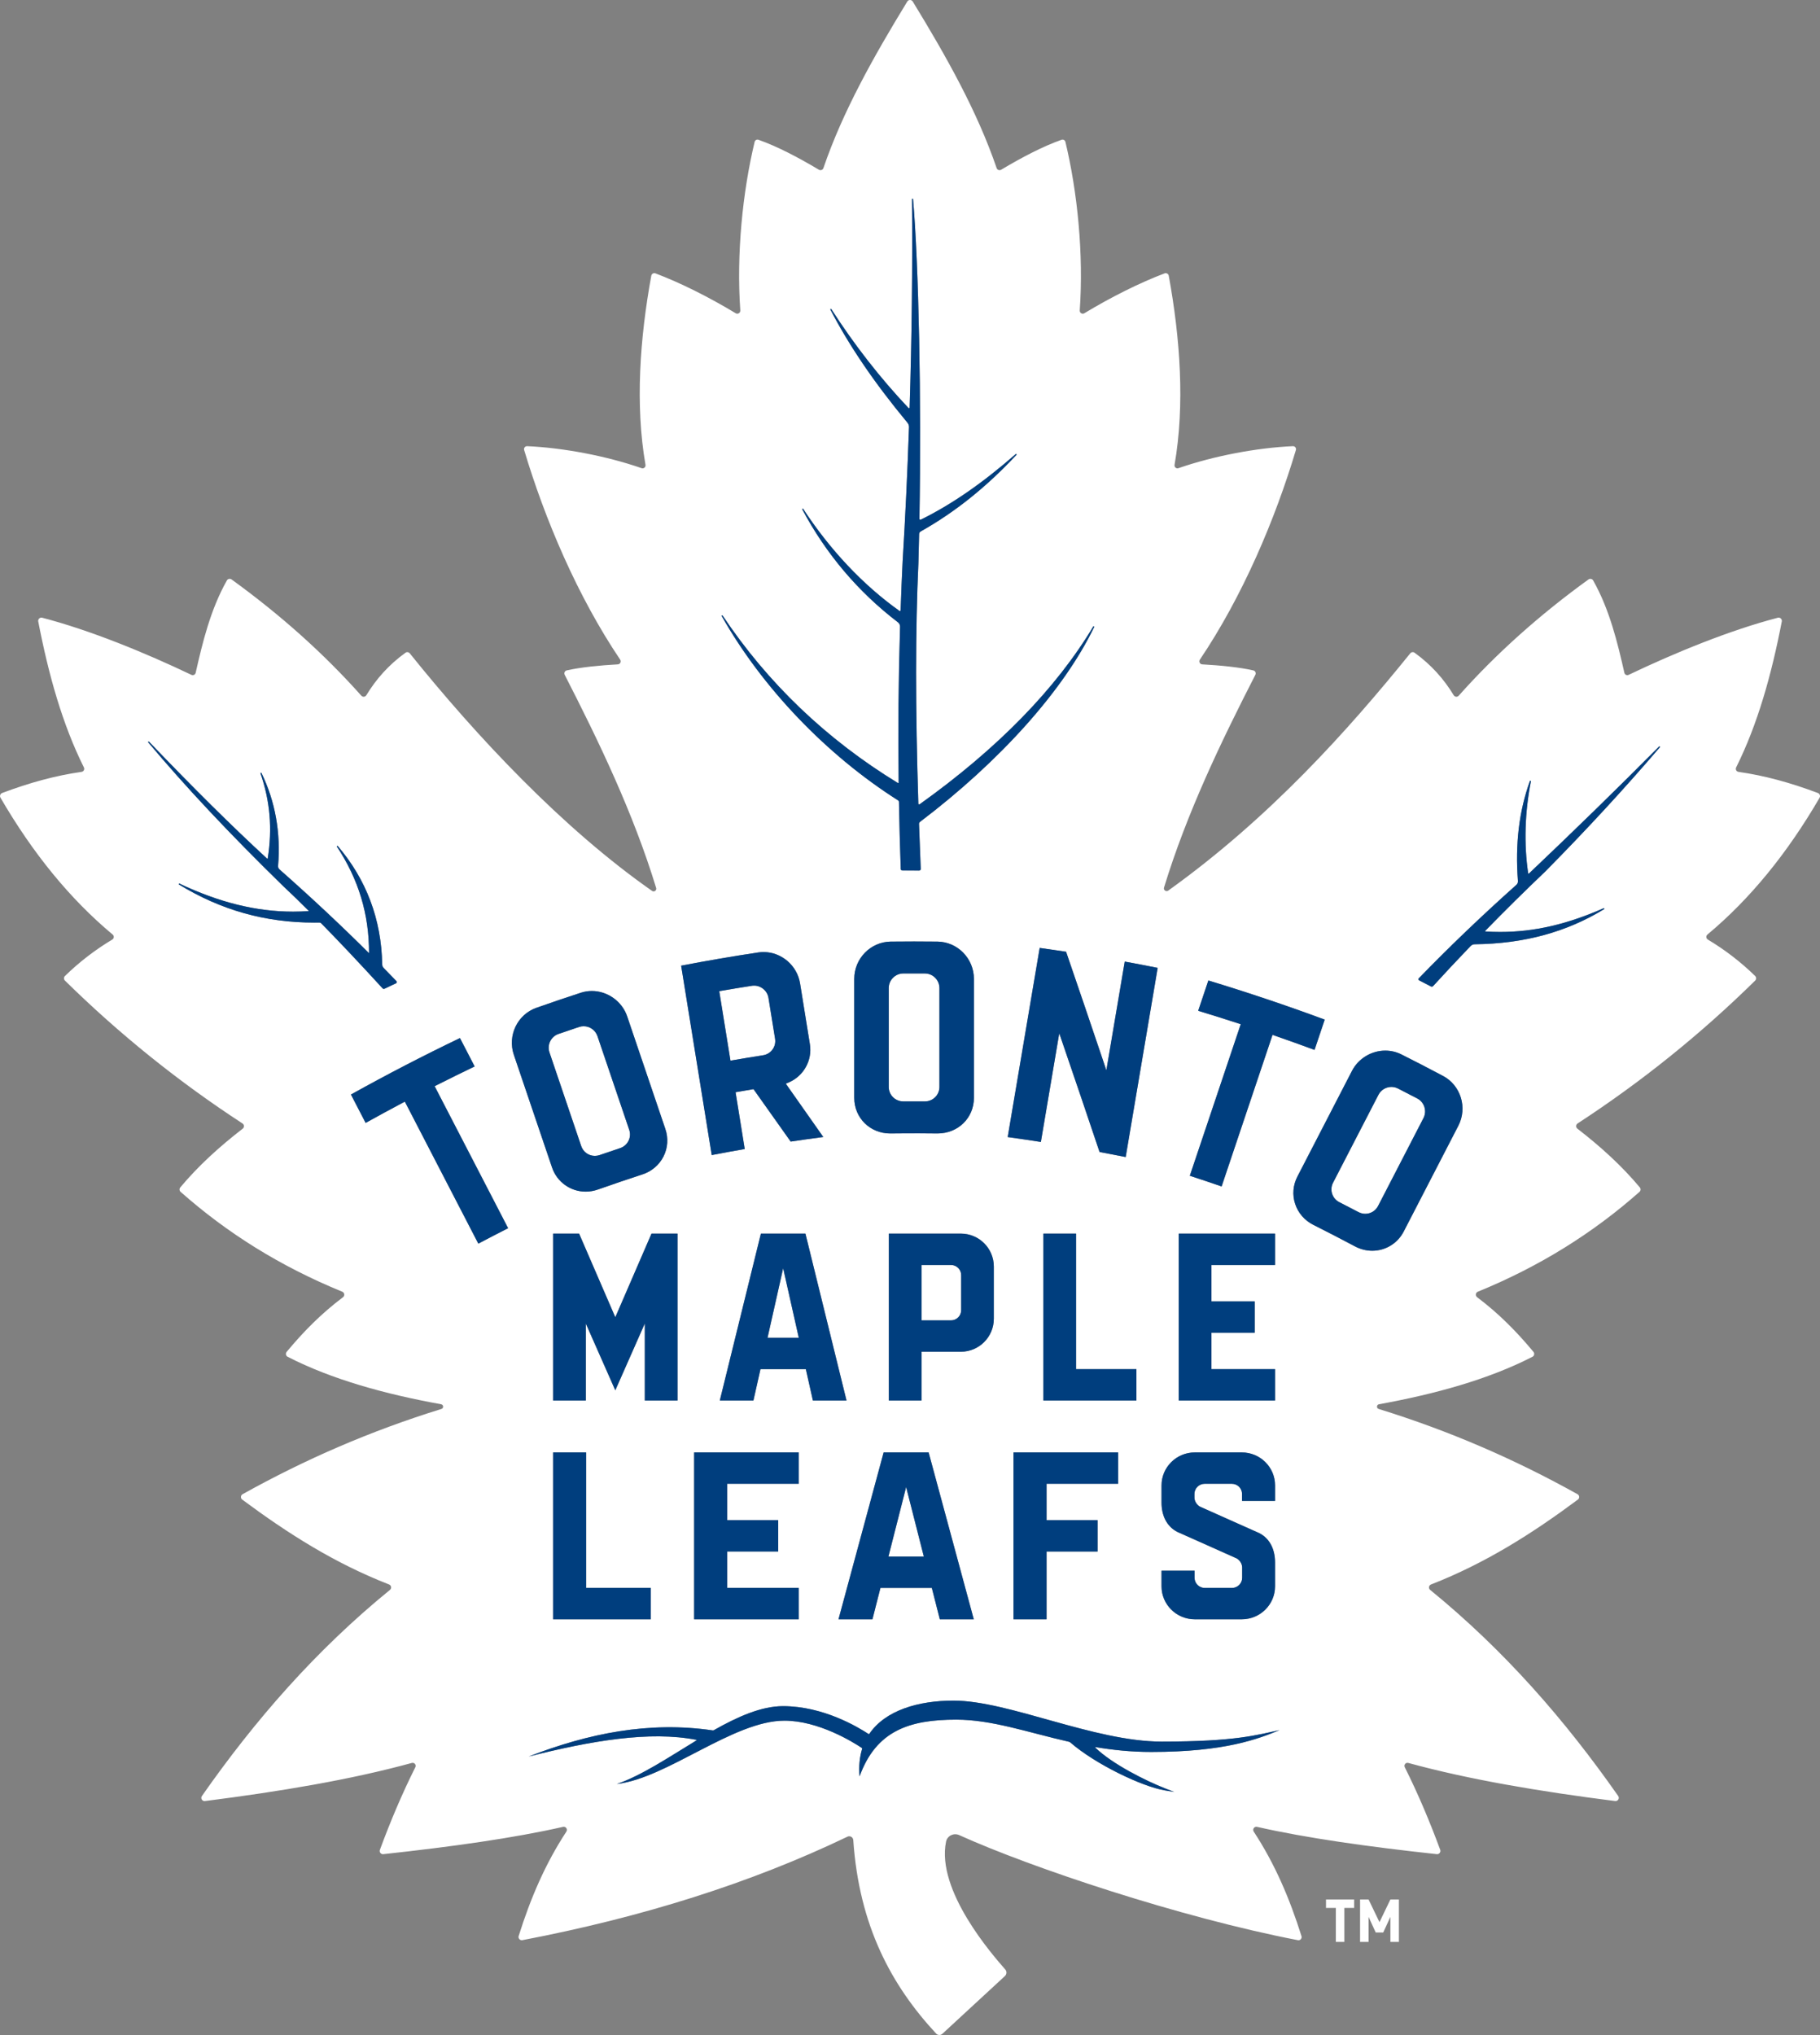 <?xml version="1.0" encoding="UTF-8"?><svg id="b" xmlns="http://www.w3.org/2000/svg" viewBox="0 0 251.179 280.719"><rect x="0" y="0" width="251.179" height="280.719" fill="#808080" stroke="none"/><defs><style>.d{fill:#fff;}.e{fill:#003e7e;}</style></defs><g id="c"><g><g><path class="d" d="M124.657,151.933c.997-.005,1.985-.005,3.002,0,1.097,0,1.99-.89,1.991-1.985v-13.648c0-1.104-.896-2.007-1.997-2.013-.999-.005-2-.005-3,0-1.101,.006-1.998,.909-1.997,2.013v13.648c0,1.094,.893,1.985,2.001,1.985Z"/><path class="d" d="M131.252,174.499h-4.073v7.639h4.073c.772,0,1.398-.626,1.398-1.398v-4.842c0-.773-.626-1.399-1.398-1.399Z"/><polygon class="d" points="105.927 184.539 110.241 184.539 108.084 174.948 105.927 184.539"/><path class="d" d="M101.158,146.252c1.383-.239,2.768-.467,4.154-.684,.528-.082,.992-.365,1.305-.796,.312-.43,.437-.956,.352-1.481l-.911-5.641c-.172-1.065-1.2-1.838-2.29-1.667-1.39,.217-2.779,.446-4.165,.686l-.338,.059,1.548,9.584,.346-.06Z"/><polygon class="d" points="125.056 205.131 122.611 214.722 127.5 214.722 125.056 205.131"/><path class="d" d="M195.602,151.533c-.886-.464-1.774-.923-2.665-1.377-.28-.143-.594-.218-.906-.218-.758,0-1.445,.418-1.792,1.09l-6.265,12.126c-.244,.472-.289,1.011-.128,1.516,.164,.508,.516,.922,.994,1.166,.888,.453,1.774,.911,2.659,1.374,.286,.149,.606,.228,.925,.228,.745,0,1.42-.411,1.763-1.074l6.265-12.126c.507-.98,.126-2.194-.85-2.705Z"/><path class="d" d="M251.12,110.036c.138-.238,.026-.549-.231-.646-3.782-1.419-7.348-2.401-10.958-2.914-.293-.042-.456-.35-.324-.615,2.959-5.932,4.873-12.747,6.3-20.132,.061-.318-.228-.598-.541-.517-6.652,1.728-14.265,4.855-20.599,7.881-.243,.116-.526-.021-.586-.284-.931-4.101-2.037-8.729-4.309-12.739-.129-.228-.435-.291-.648-.137-6.702,4.849-12.691,10.181-17.907,16.036-.196,.219-.54,.184-.692-.068-1.345-2.218-3.096-4.203-5.406-5.865-.183-.132-.439-.098-.581,.078-8.605,10.642-19.434,22.73-33.41,32.74-.29,.208-.688-.075-.583-.416,3.172-10.378,7.95-20.268,12.606-29.349,.127-.247-.009-.549-.28-.611-1.96-.444-4.574-.693-7.051-.833-.328-.018-.507-.382-.323-.655,5.891-8.734,10.395-19.358,13.249-28.91,.082-.273-.129-.546-.414-.534-4.924,.22-10.869,1.328-15.793,3.035-.3,.104-.593-.146-.538-.46,1.439-8.254,.772-17.509-.801-26.086-.048-.262-.32-.42-.569-.326-3.475,1.309-7.455,3.313-11.077,5.501-.296,.179-.663-.045-.638-.391,.545-7.76-.315-16.336-1.978-23.244-.056-.234-.301-.371-.529-.292-2.528,.879-5.502,2.436-8.339,4.13-.236,.141-.536,.03-.625-.229-2.671-7.818-6.956-15.421-11.575-22.974-.172-.281-.583-.281-.755,0-4.619,7.553-8.904,15.156-11.575,22.974-.089,.26-.39,.37-.625,.229-2.837-1.693-5.811-3.251-8.339-4.13-.228-.079-.473,.057-.529,.292-1.664,6.909-2.523,15.485-1.978,23.244,.024,.345-.342,.569-.638,.391-3.622-2.188-7.602-4.192-11.077-5.501-.249-.094-.521,.064-.569,.326-1.573,8.577-2.24,17.833-.801,26.086,.055,.313-.238,.564-.538,.46-4.923-1.708-10.869-2.815-15.792-3.035-.285-.013-.496,.261-.414,.534,2.855,9.552,7.359,20.175,13.249,28.91,.184,.273,.005,.636-.323,.655-2.477,.14-5.091,.389-7.051,.833-.271,.061-.407,.364-.28,.611,4.664,9.096,9.449,19.003,12.622,29.4,.1,.329-.278,.607-.56,.41-12.381-8.656-24.262-21.356-33.45-32.783-.142-.176-.398-.211-.581-.079-2.31,1.662-4.061,3.646-5.406,5.864-.152,.251-.496,.287-.692,.068-5.216-5.855-11.205-11.187-17.907-16.036-.213-.154-.519-.091-.648,.137-2.272,4.009-3.378,8.637-4.309,12.739-.06,.263-.343,.4-.586,.284-6.334-3.026-13.947-6.153-20.599-7.881-.313-.081-.603,.199-.541,.517,1.427,7.385,3.341,14.2,6.3,20.132,.132,.265-.031,.574-.324,.615-3.61,.513-7.176,1.494-10.958,2.914-.257,.097-.369,.408-.231,.646,4.447,7.647,9.577,13.956,15.483,18.88,.228,.19,.198,.542-.057,.695-2.415,1.445-4.582,3.128-6.528,5.024-.177,.172-.176,.46,0,.633,7.486,7.358,15.64,13.931,24.502,19.706,.257,.168,.27,.536,.027,.723-3.266,2.527-6.144,5.15-8.611,8.1-.153,.183-.131,.458,.047,.616,6.422,5.684,13.775,10.288,22.311,13.772,.319,.13,.371,.553,.096,.76-3.036,2.282-5.504,4.806-7.775,7.539-.179,.216-.114,.547,.135,.675,6.1,3.135,13.504,5.162,21.183,6.551,.349,.063,.377,.546,.038,.65-9.807,3.035-18.815,6.956-27.438,11.758-.279,.155-.304,.551-.048,.742,6.321,4.695,12.767,8.787,20.268,11.711,.314,.123,.38,.533,.119,.746-10.251,8.355-18.633,17.974-25.954,28.436-.219,.313,.043,.742,.422,.693,10.447-1.329,20.169-2.961,28.546-5.257,.356-.098,.652,.265,.487,.595-1.795,3.581-3.413,7.393-4.889,11.391-.114,.309,.141,.633,.468,.598,9.42-1.021,17.981-2.216,24.812-3.767,.382-.087,.668,.333,.453,.661-2.89,4.402-4.938,9.166-6.582,14.399-.1,.318,.182,.633,.509,.57,16.514-3.154,31.541-7.879,44.873-14.277,.36-.173,.772,.075,.799,.473,.803,11.841,5.291,20.076,11.436,26.692,.228,.245,.613,.257,.859,.03l8.627-7.964c.262-.241,.286-.644,.052-.912-1.706-1.951-9.558-10.862-8.169-17.637,.166-.807,1.061-1.238,1.812-.898,9.947,4.5,30.562,11.372,46.749,14.497,.32,.062,.589-.246,.491-.557-1.646-5.24-3.695-10.009-6.588-14.416-.215-.328,.07-.747,.453-.661,6.831,1.55,15.392,2.746,24.812,3.767,.327,.035,.583-.289,.469-.598-1.476-3.998-3.094-7.81-4.889-11.391-.165-.33,.13-.693,.487-.595,8.377,2.296,18.099,3.929,28.546,5.257,.379,.048,.641-.38,.422-.693-7.321-10.463-15.704-20.081-25.954-28.436-.261-.213-.196-.623,.119-.746,7.501-2.924,13.947-7.016,20.268-11.711,.256-.19,.231-.586-.048-.742-8.624-4.801-17.632-8.723-27.438-11.758-.339-.105-.312-.587,.038-.65,7.679-1.39,15.083-3.417,21.183-6.551,.249-.128,.314-.459,.135-.675-2.271-2.733-4.739-5.257-7.775-7.539-.276-.207-.224-.63,.096-.76,8.536-3.484,15.889-8.089,22.311-13.772,.178-.158,.2-.433,.047-.616-2.468-2.95-5.345-5.573-8.611-8.1-.243-.188-.23-.556,.027-.723,8.862-5.775,17.017-12.348,24.502-19.706,.176-.173,.177-.461,0-.633-1.946-1.896-4.113-3.579-6.528-5.024-.255-.153-.286-.504-.057-.695,5.905-4.924,11.036-11.233,15.483-18.88Zm-80.22,31.138c-1.839-.598-3.7-1.183-5.539-1.74l1.405-4.18c5.383,1.63,10.782,3.444,16.059,5.397l-1.405,4.18c-1.813-.671-3.65-1.329-5.466-1.958l-.332-.115-7.027,20.907c-1.459-.504-2.933-.999-4.389-1.475l7.027-20.907-.334-.109Zm-8.22,28.999h13.292v4.326h-8.78v5.02h5.971v4.326h-5.971v5.02h8.78v4.326h-13.292v-23.019Zm-2.377,46.5h4.558v.976c0,.773,.633,1.4,1.414,1.4l3.741-0c.782,0,1.416-.628,1.416-1.402v-1.432c0-.52-.373-1.033-.757-1.241-.11-.059-8.174-3.648-8.174-3.648-1.535-.778-2.197-2.342-2.197-4.05v-2.372c0-2.512,2.057-4.549,4.595-4.549h6.479c2.538,0,4.595,2.037,4.595,4.549v2.138h-4.558v-.961c0-.773-.633-1.4-1.414-1.4l-3.741,0c-.782,0-1.416,.627-1.416,1.402v.508c0,.521,.373,1.033,.756,1.24,.11,.059,8.174,3.648,8.174,3.648,1.536,.778,2.198,2.342,2.198,4.05v3.296c0,2.512-2.057,4.549-4.595,4.549h-6.479c-2.538,0-4.595-2.037-4.595-4.549v-2.153Zm-7.615-69.033l2.538-14.996c1.529,.28,3.055,.572,4.545,.871l-4.415,26.094c-1.201-.24-2.404-.473-3.607-.698-1.683-5.009-3.404-10.082-5.118-15.082l-.443-1.292-2.536,14.99c-1.526-.237-3.063-.463-4.58-.673l4.416-26.094c1.215,.168,2.429,.345,3.642,.529,1.709,4.974,3.431,10.033,5.117,15.043l.441,1.309Zm-1.213,62.062v4.326h-7.041v9.346h-4.558v-23.019h14.437v4.326h-9.879v5.02h7.041Zm-7.476-16.511v-23.019h4.512v18.693h8.327v4.326h-12.84Zm-44.297-108.319c6.234,9.351,14.385,17.137,24.227,23.145,.025,.014,.057,.01,.078-.011,.008-.009,.018-.023,.018-.045-.09-7.14-.024-14.375,.195-21.504,.008-.24-.103-.471-.296-.619-5.485-4.185-9.932-9.437-13.218-15.608l.119-.07c3.705,5.68,8.307,10.559,13.309,14.111,.058,.041,.158,.006,.161-.083,.092-2.605,.181-4.773,.282-6.822,.365-5.972,.66-12.177,.877-18.443,.008-.222-.066-.439-.209-.609-4.541-5.466-8.028-10.582-10.659-15.643l.12-.069c3.18,4.952,6.775,9.558,10.686,13.689,.021,.022,.044,.026,.06,.026,.042,0,.085-.03,.087-.082,.3-9.666,.41-19.36,.329-28.812l.138-.007c.789,8.908,1.169,27.892,.885,44.158-.001,.034,.012,.066,.035,.089,.038,.038,.097,.049,.145,.025,4.254-2.091,8.555-5.062,13.148-9.083l.096,.099c-4.173,4.472-8.506,7.94-13.248,10.604-.131,.074-.214,.212-.217,.361-.031,1.431-.063,2.728-.098,3.965-.421,9.177-.425,20.046-.009,33.229,.003,.095,.11,.129,.173,.087,10.772-7.693,18.844-15.96,23.992-24.572l.122,.066c-4.188,8.706-12.957,18.519-24.057,26.926-.09,.068-.141,.175-.137,.285,.072,2.055,.152,4.145,.238,6.211,.002,.058-.019,.115-.059,.156-.04,.042-.094,.065-.152,.065h-.002l-2.341-.01c-.112-.001-.202-.089-.206-.2-.107-2.943-.188-5.969-.247-9.254-.002-.09-.047-.171-.122-.219-9.878-6.268-18.757-15.548-24.36-25.462l.118-.073Zm7.697,124.829v4.326h-7.041v5.02h9.879v4.326h-14.437v-23.019h14.437v4.326h-9.879v5.02h7.041Zm-2.444-20.837l-.973,4.326h-4.639l5.669-23.019h6.146l5.669,23.019h-4.639l-.973-4.326h-6.26Zm16.997,11.49h6.208l6.231,23.019h-4.686l-1.102-4.326h-7.094l-1.102,4.326h-4.686l6.231-23.019Zm-4.057-48.904v-16.423c0-2.801,2.253-5.105,5.023-5.137,1.079-.013,2.156-.019,3.235-.019,1.078,0,2.157,.006,3.235,.019,2.77,.033,5.023,2.337,5.022,5.137v16.423c0,2.75-2.176,4.905-5.014,4.905-3.548-.041-6.015-.003-6.548,0-2.777,0-4.953-2.154-4.953-4.905Zm14.713,35.013h-5.428v6.727h-4.513v-23.019h9.941c2.513,0,4.55,2.031,4.55,4.544v7.199c0,2.513-2.037,4.55-4.55,4.55Zm-27.968-55.076c.246-.037,.495-.056,.742-.056,2.474,0,4.639,1.856,5.037,4.317l1.354,8.385c.359,2.226-.846,4.401-2.929,5.288l-.395,.168,.248,.351c1.641,2.325,3.284,4.66,4.927,7.003-1.49,.196-3.001,.408-4.5,.632-1.67-2.36-3.338-4.711-5.004-7.054l-.125-.176-.214,.035c-.643,.106-1.285,.215-1.926,.326l-.338,.059,1.265,7.836c-1.512,.264-3.041,.544-4.554,.835l-4.22-26.128c3.515-.677,7.09-1.289,10.634-1.822Zm-14.831,87.66v4.326h-13.474v-23.019h4.558v18.693h8.916Zm-.82-25.857v-10.621l-4.071,9.215-4.071-9.215v10.621h-4.512v-23.019h3.587l4.997,11.539,4.997-11.539h3.587v23.019h-4.513ZM44.34,127.375c-.072-.073-.17-.114-.275-.114-.237,.004-.466,.006-.694,.006-6.779,0-12.899-1.726-18.709-5.278l.066-.121c5.497,2.616,10.64,3.888,15.724,3.887,.727,0,1.462-.026,2.184-.08-1.274-1.277-2.425-2.39-3.519-3.41-7.4-7.221-13.513-13.73-18.689-19.9l.103-.093c6.156,6.432,11.504,11.726,16.348,16.183l.067-.024c.663-4.09,.335-7.946-1.004-11.783l.128-.054c1.918,3.95,2.695,8.275,2.31,12.854-.015,.181,.057,.361,.193,.481,4.379,3.865,8.53,7.747,12.337,11.541,.011,.005,.023,.001,.023-.01,.007-5.37-1.45-10.18-4.455-14.705l.111-.084c3.979,4.653,6.051,10.161,6.16,16.371,.003,.181,.074,.351,.199,.479,.603,.615,1.197,1.228,1.766,1.822,.041,.043,.059,.102,.048,.16-.011,.059-.048,.108-.102,.133l-1.599,.756c-.029,.014-.06,.021-.092,.021-.061,0-.12-.026-.161-.071-3.24-3.535-6.009-6.469-8.466-8.968Zm21.674,44.178l-10.14-19.587-.31,.164c-1.709,.906-3.424,1.838-5.102,2.771l-2.027-3.916c4.914-2.735,9.972-5.354,15.044-7.789l2.028,3.916c-1.74,.835-3.49,1.698-5.208,2.567l-.313,.159,10.14,19.587c-1.375,.698-2.755,1.412-4.112,2.129Zm8.008-32.529c2.025-.713,4.086-1.413,6.128-2.078,.498-.162,1.014-.244,1.537-.244,2.169,0,4.171,1.438,4.869,3.497l5.275,15.553c.425,1.253,.336,2.587-.249,3.757-.596,1.19-1.635,2.078-2.926,2.498-2.046,.667-4.113,1.368-6.142,2.083-.549,.193-1.116,.291-1.687,.291-2.1,0-3.963-1.337-4.637-3.326l-5.275-15.553c-.9-2.652,.494-5.558,3.107-6.478Zm84.853,102.651c-2.744,0-5.288-.268-7.679-.672-.039-.007-.065,.04-.037,.068,2.344,2.28,7.011,4.603,9.645,5.632l1.247,.487-1.321-.221c-3.077-.516-9.523-3.569-13.032-6.622-.042-.037-.092-.061-.146-.074-5.744-1.307-10.663-3.056-15.575-3.056-6.387,0-11.049,1.467-13.347,7.827-.121-1.433,.014-2.695,.357-3.802,.014-.046,.001-.092-.039-.118-1.25-.833-5.987-3.766-10.69-3.766-7.055,0-16.152,7.927-23.126,8.735,3.38-1.147,7.166-3.688,10.988-6.011,.034-.021,.025-.073-.014-.08-6.443-1.26-14.546,.128-23.142,2.304,8.228-3.197,16.637-4.897,25.409-3.604,.045,.007,.091-.002,.131-.024,3.299-1.867,6.566-3.322,9.563-3.322,5.569,0,10.349,2.893,11.802,3.841,.038,.025,.085,.012,.111-.026,2.217-3.257,6.792-4.578,11.61-4.578,7.623,0,19.382,5.653,28.738,5.653,10.266,0,13.191-.932,16.265-1.584-2.892,1.188-7.494,3.013-17.716,3.013Zm42.39-86.38l-7.539,14.591c-.845,1.635-2.509,2.651-4.343,2.651-.814,0-1.631-.206-2.364-.595-1.908-1.015-3.847-2.016-5.762-2.977-1.213-.609-2.107-1.641-2.519-2.907-.404-1.244-.292-2.577,.315-3.753l7.539-14.591c.874-1.693,2.675-2.786,4.588-2.786,.783,0,1.535,.178,2.232,.528,1.92,.963,3.854,1.962,5.749,2.97,2.446,1.301,3.39,4.382,2.104,6.87Zm3.76-26.801c.674,.043,1.353,.064,2.02,.064,4.679,0,9.225-1.045,14.307-3.289l.064,.123c-5.222,3.194-11.075,4.786-17.892,4.866-.214,.003-.421,.091-.566,.243-1.957,2.042-3.649,3.848-5.173,5.522-.047,.052-.115,.082-.186,.082-.039,0-.079-.01-.115-.028l-1.629-.839c-.052-.026-.086-.074-.096-.131-.009-.056,.008-.112,.048-.153,4.135-4.271,8.668-8.611,13.473-12.899,.144-.129,.222-.322,.208-.516-.388-5.141,.158-9.668,1.668-13.839l.133,.037c-.852,4.298-.986,8.703-.385,12.739,.005,.033,.034,.048,.058,.048,.01,0,.026-.003,.04-.016,6.336-6.009,12.227-11.755,18.011-17.567l.102,.094c-4.882,5.703-10.205,11.475-15.823,17.155-2.765,2.628-5.56,5.388-8.308,8.205-.022,.022-.015,.049-.011,.059,.003,.008,.016,.037,.051,.039Z"/><path class="d" d="M82.095,159.448h.001c.221,0,.44-.036,.652-.109,.943-.326,1.887-.646,2.834-.961,.508-.17,.918-.526,1.156-1.003,.236-.475,.272-1.015,.101-1.519l-4.383-12.925c-.278-.818-1.044-1.367-1.908-1.367-.214,0-.426,.034-.63,.102-.949,.316-1.895,.637-2.841,.963-1.042,.359-1.6,1.502-1.244,2.548l4.383,12.925c.273,.806,1.029,1.347,1.879,1.347Z"/><path class="e" d="M123.943,110.407c.075,.047,.12,.129,.122,.219,.059,3.285,.14,6.311,.247,9.254,.004,.111,.094,.199,.206,.2l2.341,.01h.002c.058,0,.111-.023,.152-.065,.04-.041,.061-.098,.059-.156-.086-2.066-.166-4.156-.238-6.211-.004-.111,.047-.218,.137-.285,11.1-8.407,19.869-18.22,24.057-26.926l-.122-.066c-5.148,8.612-13.22,16.88-23.992,24.572-.064,.043-.17,.008-.173-.087-.415-13.184-.412-24.052,.009-33.229,.035-1.237,.067-2.534,.098-3.965,.003-.149,.086-.287,.217-.361,4.742-2.663,9.076-6.132,13.248-10.604l-.096-.099c-4.594,4.021-8.894,6.992-13.148,9.083-.048,.024-.107,.013-.145-.025-.023-.024-.036-.055-.035-.089,.285-16.266-.095-35.25-.885-44.158l-.138,.007c.081,9.452-.029,19.146-.329,28.812-.002,.051-.045,.082-.087,.082-.016,0-.039-.005-.06-.026-3.911-4.131-7.506-8.737-10.686-13.689l-.12,.069c2.632,5.061,6.118,10.177,10.659,15.643,.142,.171,.217,.387,.209,.609-.217,6.266-.512,12.471-.877,18.443-.101,2.049-.191,4.217-.282,6.822-.003,.089-.103,.123-.161,.083-5.002-3.552-9.604-8.431-13.309-14.111l-.119,.07c3.286,6.171,7.733,11.423,13.218,15.608,.193,.148,.304,.378,.296,.619-.219,7.13-.285,14.364-.195,21.504,0,.022-.009,.036-.018,.045-.021,.02-.053,.025-.078,.011-9.843-6.008-17.993-13.795-24.227-23.145l-.118,.073c5.603,9.914,14.482,19.194,24.36,25.462Z"/><path class="e" d="M52.967,136.414c.032,0,.063-.007,.092-.021l1.599-.756c.055-.026,.092-.074,.102-.133,.011-.058-.006-.117-.048-.16-.569-.594-1.163-1.207-1.766-1.822-.125-.128-.196-.298-.199-.479-.108-6.21-2.181-11.718-6.16-16.371l-.111,.084c3.005,4.525,4.462,9.335,4.455,14.705,0,.011-.012,.015-.023,.01-3.808-3.794-7.958-7.677-12.337-11.541-.136-.12-.208-.3-.193-.481,.386-4.579-.392-8.903-2.31-12.854l-.128,.054c1.338,3.837,1.667,7.693,1.004,11.783l-.067,.024c-4.844-4.457-10.192-9.751-16.348-16.183l-.103,.093c5.176,6.17,11.289,12.679,18.689,19.9,1.094,1.02,2.245,2.133,3.519,3.41-.722,.053-1.457,.08-2.184,.08-5.084,.001-10.227-1.271-15.724-3.887l-.066,.121c5.81,3.552,11.93,5.278,18.709,5.278,.228,0,.457-.002,.694-.006,.105,0,.203,.041,.275,.114,2.457,2.499,5.226,5.433,8.466,8.968,.041,.045,.1,.071,.161,.071Z"/><path class="e" d="M213.294,120.19c5.618-5.68,10.941-11.452,15.823-17.155l-.102-.094c-5.783,5.813-11.675,11.559-18.011,17.567-.014,.013-.03,.016-.04,.016-.024,0-.053-.015-.058-.048-.6-4.036-.467-8.441,.385-12.739l-.133-.037c-1.511,4.171-2.056,8.698-1.668,13.839,.015,.193-.063,.386-.208,.516-4.805,4.288-9.338,8.628-13.473,12.899-.04,.041-.057,.097-.048,.153,.009,.057,.044,.105,.096,.131l1.629,.839c.036,.018,.076,.028,.115,.028,.071,0,.139-.03,.186-.082,1.524-1.674,3.216-3.48,5.173-5.522,.145-.152,.352-.24,.566-.243,6.817-.081,12.67-1.673,17.892-4.866l-.064-.123c-5.082,2.244-9.629,3.289-14.307,3.289-.667,0-1.346-.022-2.02-.064-.034-.002-.048-.03-.051-.039-.004-.011-.011-.037,.011-.059,2.749-2.817,5.544-5.577,8.308-8.205Z"/><path class="e" d="M131.589,234.592c-4.818,0-9.393,1.321-11.61,4.578-.026,.038-.072,.051-.111,.026-1.452-.947-6.233-3.841-11.802-3.841-2.996,0-6.264,1.455-9.563,3.322-.04,.022-.086,.031-.131,.024-8.772-1.293-17.181,.407-25.409,3.604,8.596-2.176,16.699-3.564,23.142-2.304,.039,.007,.047,.06,.014,.08-3.822,2.323-7.608,4.864-10.988,6.011,6.973-.808,16.071-8.735,23.126-8.735,4.703,0,9.44,2.933,10.69,3.766,.04,.027,.053,.072,.039,.118-.343,1.107-.479,2.369-.357,3.802,2.298-6.36,6.96-7.827,13.347-7.827,4.912,0,9.832,1.749,15.575,3.056,.055,.012,.104,.037,.146,.074,3.51,3.053,9.956,6.106,13.032,6.622l1.321,.221-1.247-.487c-2.634-1.029-7.301-3.352-9.645-5.632-.028-.028-.002-.074,.037-.068,2.391,.404,4.935,.672,7.679,.672,10.222,0,14.824-1.825,17.716-3.013-3.073,.652-5.999,1.584-16.265,1.584-9.356,0-21.114-5.653-28.738-5.653Z"/><path class="e" d="M129.396,156.356c2.839,0,5.014-2.155,5.014-4.905v-16.423c.001-2.8-2.252-5.104-5.022-5.137-1.078-.013-2.157-.019-3.235-.019-1.079,0-2.156,.006-3.235,.019-2.77,.032-5.023,2.336-5.023,5.137v16.423c0,2.751,2.176,4.905,4.953,4.905,.533-.003,3-.041,6.548-0Zm-6.74-20.057c-.001-1.104,.895-2.007,1.997-2.013,1-.005,2.001-.005,3,0,1.101,.006,1.997,.91,1.997,2.013v13.648c-.001,1.095-.894,1.985-1.991,1.985-1.017-.005-2.005-.005-3.002,0-1.108,0-2.001-.891-2.001-1.985v-13.648Z"/><polygon class="e" points="93.502 170.172 89.915 170.172 84.918 181.711 79.921 170.172 76.334 170.172 76.334 193.191 80.847 193.191 80.847 182.571 84.918 191.785 88.989 182.571 88.989 193.191 93.502 193.191 93.502 170.172"/><path class="e" d="M102.78,158.502l-1.265-7.836,.338-.059c.641-.111,1.283-.22,1.926-.326l.214-.035,.125,.176c1.667,2.342,3.334,4.694,5.004,7.054,1.5-.224,3.01-.436,4.5-.632-1.643-2.343-3.286-4.678-4.927-7.003l-.248-.351,.395-.168c2.084-.887,3.288-3.062,2.929-5.288l-1.354-8.385c-.398-2.461-2.563-4.317-5.037-4.317-.247,0-.496,.019-.742,.056-3.543,.532-7.119,1.145-10.634,1.822l4.22,26.128c1.514-.291,3.043-.572,4.554-.835Zm-3.178-21.833c1.386-.24,2.775-.469,4.165-.686,1.09-.171,2.118,.602,2.29,1.667l.911,5.641c.085,.526-.04,1.052-.352,1.481-.313,.431-.776,.714-1.305,.796-1.386,.217-2.771,.445-4.154,.684l-.346,.06-1.548-9.584,.338-.059Z"/><path class="e" d="M137.157,181.915v-7.199c0-2.512-2.037-4.544-4.55-4.544h-9.941v23.019h4.513v-6.727h5.428c2.513,0,4.55-2.037,4.55-4.55Zm-4.507-1.175c0,.772-.626,1.398-1.398,1.398h-4.073v-7.639h4.073c.772,0,1.398,.626,1.398,1.399v4.842Z"/><polygon class="e" points="76.334 200.356 76.334 223.374 89.809 223.374 89.809 219.048 80.892 219.048 80.892 200.356 76.334 200.356"/><path class="e" d="M199.161,148.424c-1.895-1.007-3.829-2.007-5.749-2.97-.697-.35-1.449-.528-2.232-.528-1.913,0-3.714,1.094-4.588,2.786l-7.539,14.591c-.608,1.176-.72,2.509-.315,3.753,.412,1.266,1.306,2.298,2.519,2.907,1.915,.961,3.854,1.962,5.762,2.977,.733,.389,1.55,.595,2.364,.595,1.834,0,3.498-1.016,4.343-2.651l7.539-14.591c1.286-2.487,.342-5.569-2.104-6.87Zm-2.71,5.813l-6.265,12.126c-.343,.662-1.018,1.074-1.763,1.074-.319,0-.639-.079-.925-.228-.884-.463-1.77-.921-2.659-1.374-.477-.244-.83-.658-.994-1.166-.162-.505-.117-1.043,.128-1.516l6.265-12.126c.347-.672,1.034-1.09,1.792-1.09,.313,0,.626,.075,.906,.218,.89,.454,1.779,.913,2.665,1.377,.976,.511,1.357,1.725,.85,2.705Z"/><path class="e" d="M80.827,164.381c.57,0,1.138-.098,1.687-.291,2.029-.715,4.096-1.416,6.142-2.083,1.291-.421,2.329-1.308,2.926-2.498,.585-1.17,.674-2.504,.249-3.757l-5.275-15.553c-.698-2.059-2.7-3.497-4.869-3.497-.522,0-1.039,.082-1.537,.244-2.042,.665-4.103,1.365-6.128,2.078-2.613,.92-4.007,3.826-3.107,6.478l5.275,15.553c.674,1.989,2.537,3.326,4.637,3.326Zm-3.75-21.752c.946-.326,1.891-.647,2.841-.963,.204-.068,.416-.102,.63-.102,.863,0,1.63,.55,1.908,1.367l4.383,12.925c.171,.505,.135,1.044-.101,1.519-.237,.477-.648,.833-1.156,1.003-.947,.315-1.891,.636-2.834,.961-.211,.073-.431,.109-.652,.109h-.001c-.851,0-1.606-.541-1.879-1.347l-4.383-12.925c-.355-1.046,.203-2.189,1.244-2.548Z"/><path class="e" d="M60.298,149.678c1.719-.869,3.469-1.732,5.208-2.567l-2.028-3.916c-5.073,2.435-10.13,5.054-15.044,7.789l2.027,3.916c1.678-.934,3.393-1.865,5.102-2.771l.31-.164,10.14,19.587c1.357-.717,2.737-1.431,4.112-2.129l-10.14-19.587,.313-.159Z"/><path class="e" d="M143.488,130.759l-4.416,26.094c1.516,.21,3.054,.435,4.58,.673l2.536-14.99,.443,1.292c1.714,5,3.436,10.073,5.118,15.082,1.203,.225,2.406,.457,3.607,.698l4.415-26.094c-1.491-.299-3.017-.592-4.545-.871l-2.538,14.996-.441-1.309c-1.687-5.01-3.408-10.069-5.117-15.043-1.213-.184-2.427-.36-3.642-.529Z"/><path class="e" d="M164.898,223.374h6.479c2.538,0,4.595-2.037,4.595-4.549v-3.296c0-1.708-.662-3.272-2.198-4.05,0,0-8.064-3.588-8.174-3.648-.384-.207-.756-.72-.756-1.24v-.508c0-.774,.634-1.402,1.416-1.402l3.741-0c.781,0,1.414,.627,1.414,1.4v.961h4.558v-2.138c0-2.512-2.057-4.549-4.595-4.549h-6.479c-2.538,0-4.595,2.037-4.595,4.549v2.372c0,1.708,.662,3.272,2.197,4.05,0,0,8.065,3.588,8.174,3.648,.384,.207,.757,.72,.757,1.241v1.432c0,.774-.634,1.402-1.416,1.402l-3.741,0c-.781,0-1.414-.627-1.414-1.4v-.976h-4.558v2.153c0,2.512,2.057,4.549,4.595,4.549Z"/><polygon class="e" points="175.972 188.865 167.192 188.865 167.192 183.845 173.163 183.845 173.163 179.519 167.192 179.519 167.192 174.499 175.972 174.499 175.972 170.172 162.679 170.172 162.679 193.191 175.972 193.191 175.972 188.865"/><polygon class="e" points="154.312 204.682 154.312 200.356 139.875 200.356 139.875 223.374 144.434 223.374 144.434 214.028 151.475 214.028 151.475 209.702 144.434 209.702 144.434 204.682 154.312 204.682"/><path class="e" d="M168.595,163.665l7.027-20.907,.332,.115c1.816,.629,3.653,1.287,5.466,1.958l1.405-4.18c-5.278-1.953-10.677-3.767-16.059-5.397l-1.405,4.18c1.839,.557,3.7,1.142,5.539,1.74l.334,.109-7.027,20.907c1.456,.476,2.93,.971,4.389,1.475Z"/><path class="e" d="M121.509,219.048h7.094l1.102,4.326h4.686l-6.231-23.019h-6.208l-6.231,23.019h4.686l1.102-4.326Zm3.547-13.917l2.444,9.591h-4.888l2.444-9.591Z"/><path class="e" d="M112.187,193.191h4.639l-5.669-23.019h-6.146l-5.669,23.019h4.639l.973-4.326h6.26l.973,4.326Zm-6.26-8.652l2.157-9.591,2.157,9.591h-4.314Z"/><polygon class="e" points="156.838 188.865 148.511 188.865 148.511 170.172 143.998 170.172 143.998 193.191 156.838 193.191 156.838 188.865"/><polygon class="e" points="110.236 204.682 110.236 200.356 95.799 200.356 95.799 223.374 110.236 223.374 110.236 219.048 100.357 219.048 100.357 214.028 107.398 214.028 107.398 209.702 100.357 209.702 100.357 204.682 110.236 204.682"/></g><path class="d" d="M185.532,263.189v4.691h-1.173v-4.691h-1.358v-1.165h3.888v1.165h-1.358Zm6.356,4.691v-3.456l-.988,2.153h-1.036l-.988-2.153v3.456h-1.173v-5.856h1.173l1.506,3.127,1.506-3.127h1.173v5.856h-1.173Z"/></g></g></svg>
